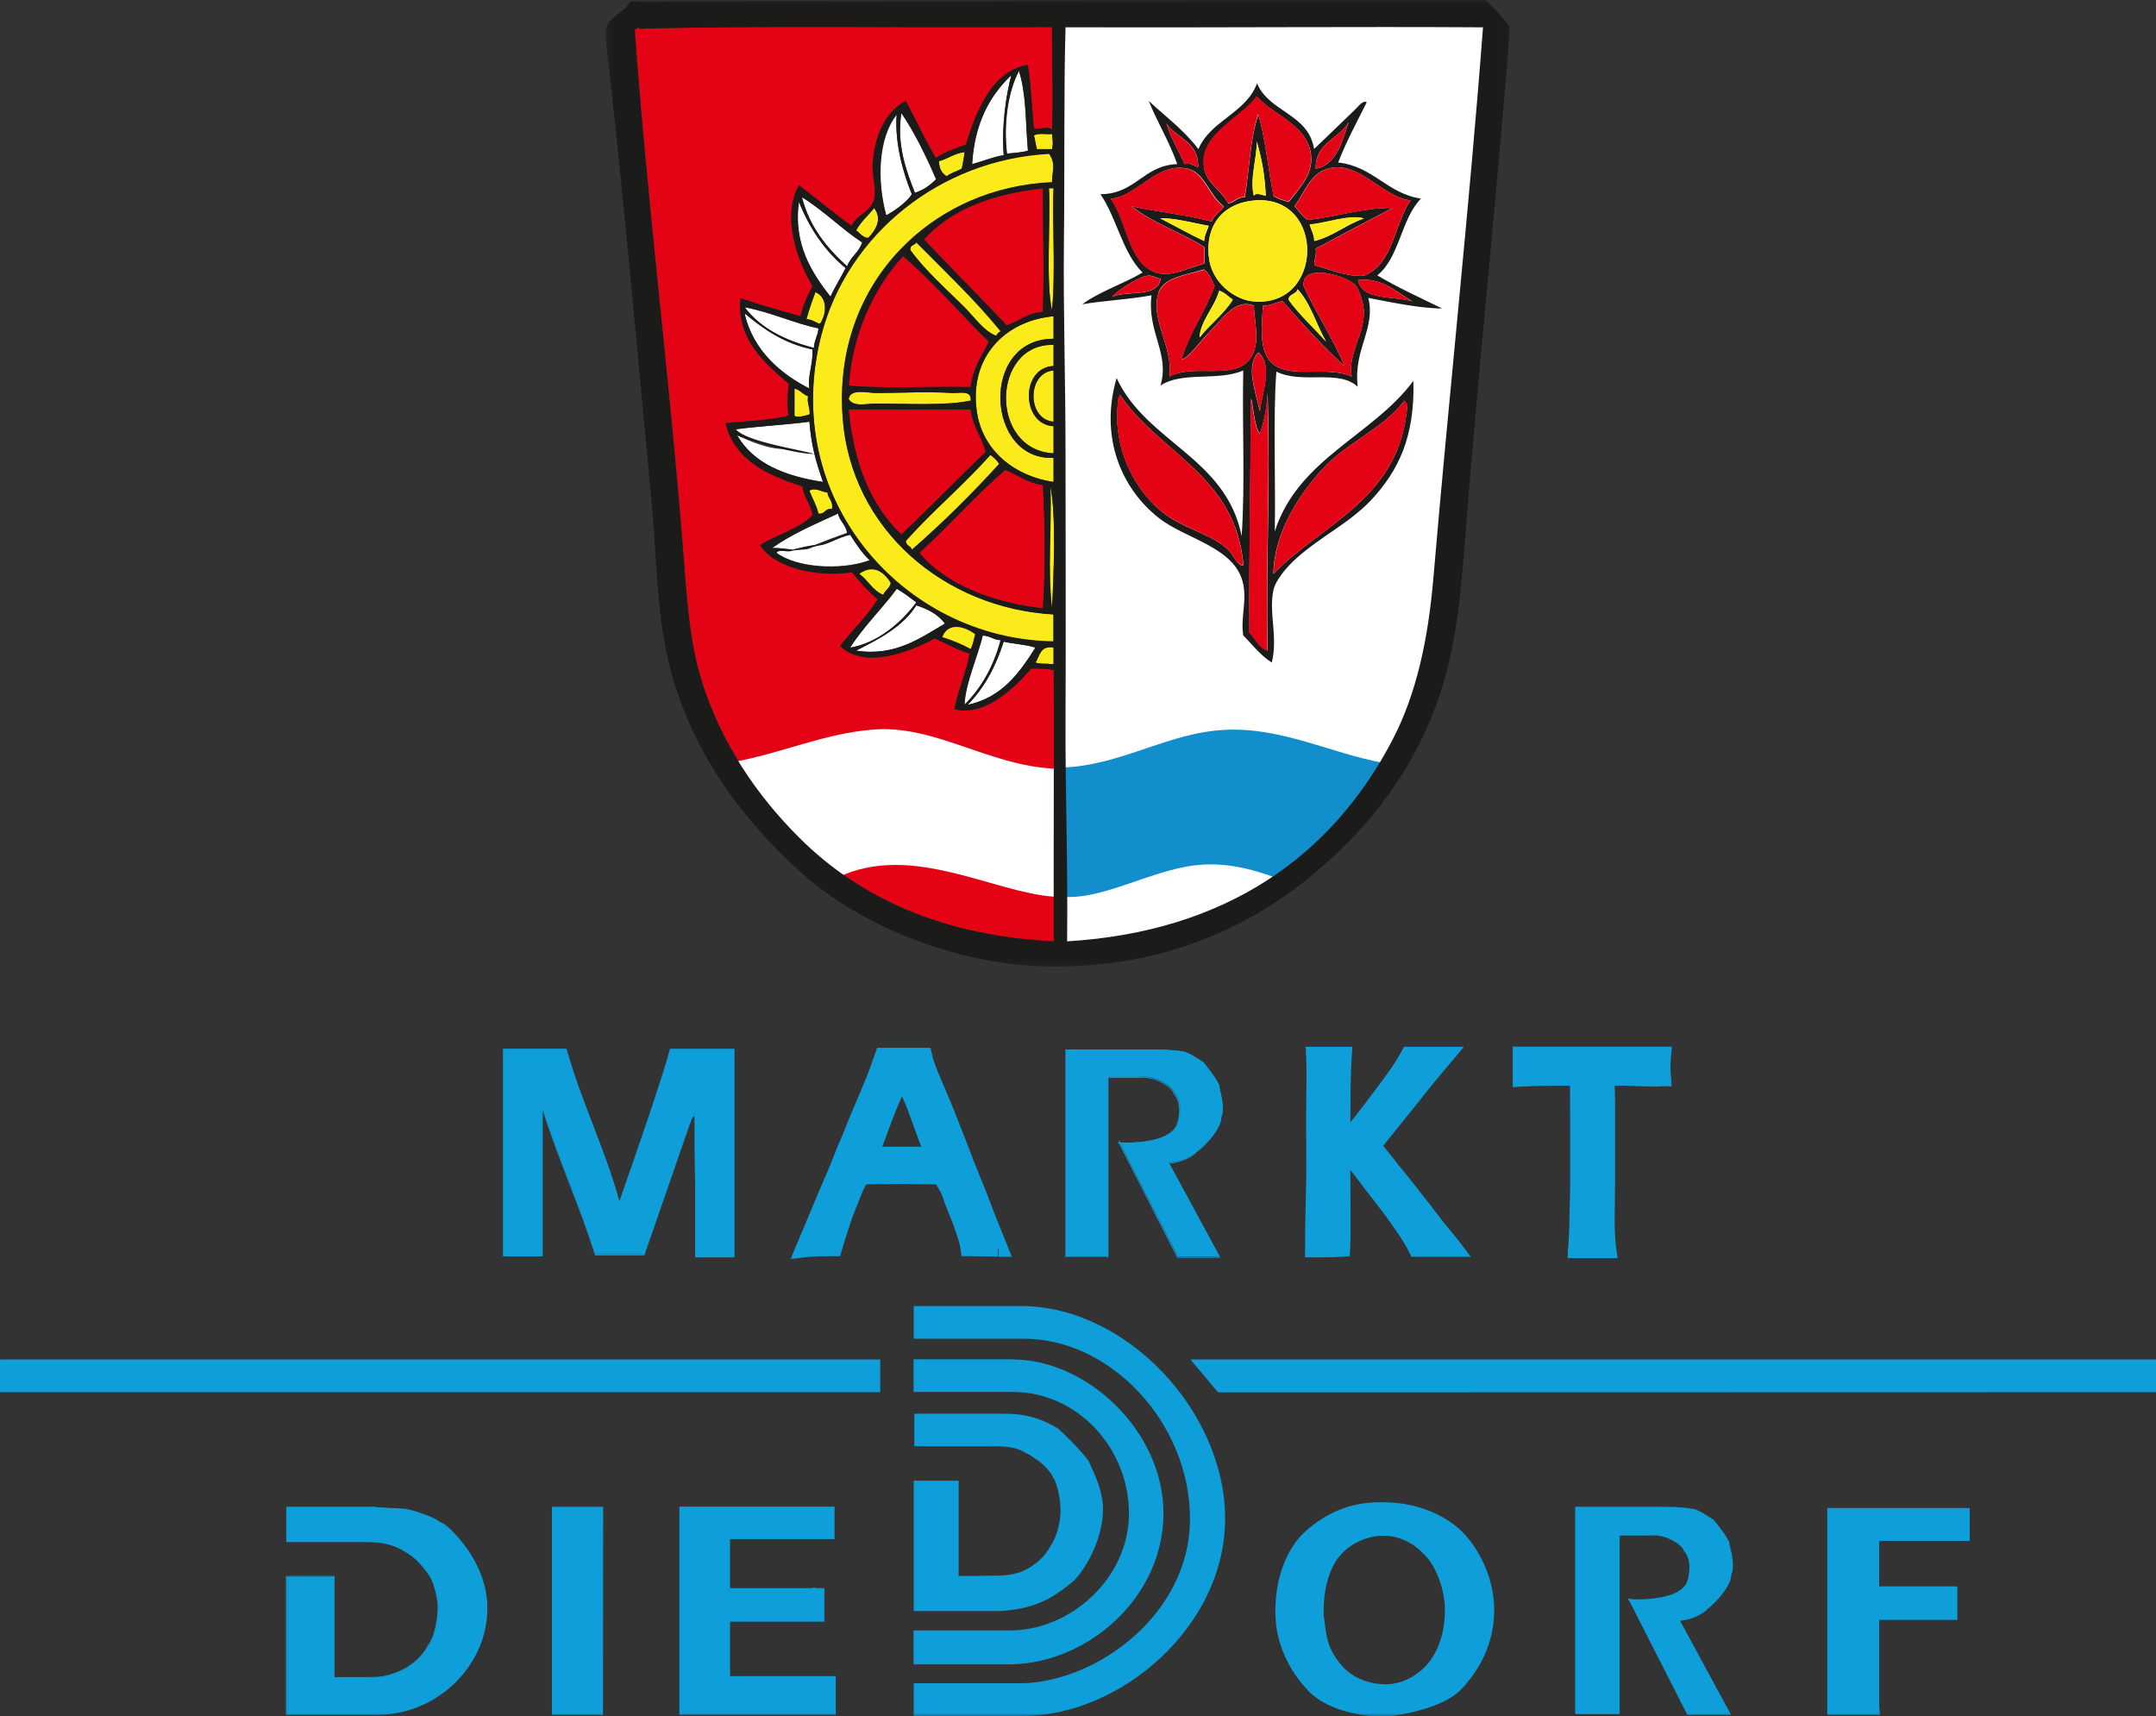 <svg width="314" height="250" viewBox="0 0 314 250" fill="none" xmlns="http://www.w3.org/2000/svg">
<rect x="0" y="0" width="314" height="250" fill="#333333" stroke="none"/>
<g clip-path="url(#clip0_215_6)">
<path d="M0.029 198.013L0 198.072V202.747L0.029 202.776H128.168L128.197 202.747V198.072L128.168 198.013H0.029Z" fill="#0E9FDA"/>
<path d="M173.37 198.013L177.408 202.806L314 202.776V198.013H173.37Z" fill="#0E9FDA"/>
<mask id="mask0_215_6" style="mask-type:luminance" maskUnits="userSpaceOnUse" x="0" y="150" width="314" height="100">
<path d="M314 150.093H0V250H314V150.093Z" fill="white"/>
</mask>
<g mask="url(#mask0_215_6)">
<path fill-rule="evenodd" clip-rule="evenodd" d="M147.457 198.013C158.264 197.984 169.448 208.411 169.448 220.434C169.448 232.458 158.757 242.129 147.341 242.42H133.048V237.483H147.108C155.882 237.483 164.422 229.902 164.422 220.434C164.422 210.967 156.956 202.747 147.515 202.747H133.048V197.984H147.457" fill="#0E9FDA"/>
<path fill-rule="evenodd" clip-rule="evenodd" d="M148.968 249.942C163.173 249.942 178.424 236.931 178.424 221.219C178.424 205.506 163.957 190.23 148.706 190.23H133.077V194.993H149.2C161.779 195.022 173.311 207.278 173.311 221.248C173.311 235.217 159.513 245.179 148.474 245.179H133.077V249.971H148.968" fill="#0E9FDA"/>
<path fill-rule="evenodd" clip-rule="evenodd" d="M101.297 183.027H106.903V152.765H97.608C96.649 156.54 92.64 168.128 90.2 175.07C88.079 167.257 84.767 160.897 82.472 152.765H73.322V182.853H78.987V161.274C81.601 169.552 84.041 174.431 86.714 182.708H93.802C101.123 161.739 100.571 162.697 101.123 162.465C101.035 162.378 101.21 162.378 101.21 161.913C101.21 165.544 101.21 169.174 101.297 172.717V183.027Z" fill="#0E9FDA"/>
<path d="M101.297 183.027V182.969H106.816V152.823H97.578V152.765H97.636C96.678 156.569 92.669 168.158 90.229 175.099H90.171H90.113C87.992 167.315 84.68 160.926 82.385 152.794H82.443V152.852H73.351V182.824H78.899V161.303L78.957 161.245L79.016 161.303C81.601 169.581 84.07 174.46 86.743 182.737H86.685V182.708H93.773V182.766H93.715C97.375 172.282 99.089 167.257 99.931 164.847C100.367 163.627 100.571 163.075 100.716 162.814C100.861 162.523 100.977 162.523 101.093 162.465V162.523V162.581V162.494C101.093 162.494 101.152 162.378 101.152 161.971V161.913H101.21H101.268V161.971C101.268 165.602 101.268 169.232 101.355 172.775V183.085H101.297H101.239V172.775C101.152 169.232 101.152 165.602 101.152 161.971V161.913H101.21H101.268V161.971C101.268 162.175 101.268 162.291 101.21 162.378V162.465H101.152V162.523V162.581C101.006 162.639 100.977 162.581 100.832 162.872C100.425 163.656 99.35 167.083 93.86 182.795L93.802 182.853H86.714L86.656 182.795C83.983 174.518 81.543 169.639 78.928 161.362H78.987H79.045V182.998H78.987H73.264V182.94V152.794H73.322H82.472L82.531 152.852C84.826 160.955 88.137 167.344 90.258 175.157H90.2H90.142C92.582 168.216 96.591 156.628 97.549 152.852L97.608 152.794H106.962V152.852V183.144H106.903H101.268V183.085H101.326L101.297 183.027Z" fill="#0E9FDA"/>
<path fill-rule="evenodd" clip-rule="evenodd" d="M133.077 215.671H139.614V229.583C139.643 229.496 142.054 229.583 144.668 229.496C147.719 229.583 149.258 228.799 150.159 228.189C151.059 227.579 152.105 226.853 153.064 225.052C153.848 223.978 154.458 221.799 154.458 219.999C154.458 218.343 153.964 216.049 153.441 215.294C152.773 213.9 151.408 212.825 150.536 212.303C149.607 211.635 149.839 211.896 148.677 211.257C147.544 210.763 146.557 210.647 143.971 210.647H133.165V205.913H145.424C146.673 206 149.955 205.507 154.139 208.12C154.952 208.817 157.421 211.257 158.525 212.767C159.426 214.713 160.559 217.036 160.646 219.621C160.675 223.745 158.554 227.928 156.463 230.193C153.703 232.429 151.234 234.346 145.54 234.665H133.077V215.671Z" fill="#0E9FDA"/>
<path fill-rule="evenodd" clip-rule="evenodd" d="M229.523 249.651V219.621H241.608C243.176 219.621 244.716 219.621 246.488 219.883C247.185 219.883 249.48 221.451 249.48 221.451C249.48 221.451 251.746 224.21 251.746 224.82C251.746 225.285 252.676 227.724 252.066 229.38C252.066 231.325 248.696 234.433 248.551 234.317C248.551 234.404 247.127 235.798 244.513 235.972L251.92 249.681H245.849L237.366 233.039C235.943 233.01 244.919 233.852 245.878 230.164C246.023 230.019 246.691 227.26 245.326 225.836C245.239 225.197 242.973 223.252 240.213 223.571H235.74V249.681H229.523M266.3 249.681H273.679L273.563 248.374H273.592V235.827H284.979V231.18H273.592V224.326C277.804 224.326 282.626 224.355 286.78 224.326V219.766H266.329V249.681H266.3ZM121.574 249.681V244.25H106.177V236.088H119.918V231.471H118.582V231.384C118.582 231.384 118.436 231.384 118.262 231.471H106.177V224.094H121.399V219.621H99.815H99.903H99.031V249.681H121.574ZM87.701 249.681V219.621H80.526V249.681H87.701ZM41.89 229.67H48.6V244.424C48.6 244.424 52.057 244.424 54.788 244.337C56.473 244.308 58.506 243.436 59.465 242.797C60.424 242.158 61.498 241.374 62.515 239.516C63.329 238.383 63.852 235.972 63.852 234.085C63.852 232.371 63.154 230.164 62.602 229.38C61.673 228.044 60.859 227.172 60.104 226.562C59.697 226.243 58.623 225.546 57.896 225.227C56.705 224.762 55.63 224.442 53.248 224.442H41.832V219.534H54.759C55.572 219.679 59.494 219.766 58.477 219.883C58.855 219.534 63.764 221.219 63.968 221.77C65.188 221.974 67.628 224.994 68.645 226.65C69.894 228.683 70.882 231.267 70.911 234.026C70.998 238.731 68.79 242.536 66.263 245.005C63.706 247.502 59.843 249.681 54.73 249.681H41.861V229.67H41.89Z" fill="#0E9FDA"/>
<path d="M41.89 229.67V229.554H48.717V244.424H48.6L48.484 244.366L48.571 244.308C48.571 244.308 48.891 244.308 49.269 244.279C49.617 244.279 50.111 244.279 50.692 244.279C51.883 244.279 53.423 244.279 54.788 244.25C56.444 244.22 58.477 243.349 59.407 242.739C60.337 242.1 61.411 241.345 62.428 239.487C63.212 238.383 63.735 236.001 63.735 234.143C63.735 232.458 63.038 230.251 62.515 229.496C61.586 228.16 60.801 227.318 60.017 226.708C59.639 226.417 58.535 225.691 57.838 225.401C56.676 224.936 55.601 224.617 53.248 224.617H41.687V219.476H54.73V219.505C55.078 219.563 56.066 219.592 56.938 219.65C57.373 219.65 57.809 219.679 58.1 219.708C58.245 219.708 58.39 219.708 58.477 219.737H58.593L58.652 219.766L58.739 219.883L58.652 219.999H58.448L58.361 219.825L58.652 219.737C59.233 219.737 60.482 220.086 61.673 220.522C62.254 220.725 62.806 220.957 63.242 221.161C63.677 221.393 63.968 221.538 64.055 221.741H63.939V221.654C64.607 221.77 65.507 222.584 66.408 223.571C67.308 224.559 68.18 225.72 68.674 226.563C69.952 228.625 70.94 231.238 70.969 233.997V234.259C70.969 238.906 68.79 242.652 66.292 245.092C63.735 247.618 59.814 249.797 54.672 249.797H41.657V229.525H41.774V229.641H41.89V249.535H54.643C59.697 249.535 63.561 247.386 66.088 244.888C68.529 242.478 70.678 238.79 70.678 234.23V233.997C70.649 231.267 69.662 228.712 68.412 226.679C67.918 225.865 67.047 224.704 66.176 223.716C65.304 222.729 64.374 221.945 63.822 221.858H63.764V221.77C63.764 221.741 63.503 221.509 63.067 221.335C61.818 220.725 59.32 219.912 58.593 219.941H58.477L58.39 219.854V219.737H58.477L58.535 219.825H58.419L58.477 219.737L58.535 219.825L58.477 219.912L58.419 219.825H58.535L58.477 219.912C58.477 219.912 57.519 219.825 56.705 219.796C55.863 219.767 54.991 219.708 54.643 219.65H47.7L41.861 219.621V224.268H53.161C55.514 224.268 56.647 224.588 57.838 225.052C58.565 225.372 59.668 226.098 60.075 226.417C60.859 227.056 61.673 227.928 62.602 229.263C63.183 230.077 63.881 232.284 63.881 234.026C63.881 235.943 63.387 238.325 62.515 239.516L62.428 239.457L62.544 239.516C61.528 241.432 60.395 242.217 59.436 242.855C58.477 243.494 56.415 244.366 54.701 244.395C53.336 244.424 51.767 244.424 50.576 244.424C49.966 244.424 49.443 244.424 49.094 244.424C48.92 244.424 48.775 244.424 48.658 244.424H48.542V244.308L48.6 244.366L48.542 244.424V244.308L48.6 244.366L48.368 244.308V229.67H41.774V229.554L41.89 229.67Z" fill="#0E9FDA"/>
<path d="M87.701 249.681H87.585L87.614 219.737H80.642V249.564H87.701V249.681H87.585H87.701V249.797H80.381V219.476H87.847L87.818 249.797H87.701V249.681Z" fill="#0E9FDA"/>
<path d="M121.574 249.681H121.457V244.395H106.061V235.972H119.802V231.587H118.465V231.384H118.582V231.5C118.582 231.5 118.465 231.5 118.32 231.558H106.09V223.949H121.312V219.708H99.844V219.476H99.931V219.708H99.205V249.535H121.603V249.651V249.768H98.944V219.447H99.931V219.679H99.844V219.447H121.545V224.181H106.323V231.326H118.291V231.442L118.233 231.326C118.407 231.238 118.523 231.238 118.611 231.238H118.727V231.326H119.947H120.063V236.205H106.323V244.133H121.719V249.797H121.603V249.681H121.574Z" fill="#0E9FDA"/>
<path d="M266.3 249.681V249.564H273.534L273.417 248.403V248.257H273.446V235.711H284.834V231.326H273.446V224.21H273.563C276.351 224.21 279.431 224.21 282.423 224.21C283.904 224.21 285.357 224.21 286.751 224.21V224.326H286.635V219.883H266.416V249.681H266.242H266.126V219.65H286.867V224.442H286.751C285.357 224.442 283.904 224.442 282.423 224.442C279.46 224.442 276.351 224.442 273.563 224.442V224.326H273.679V231.064H285.066V235.943H273.679V248.49L273.795 249.651V249.797H266.184V249.681H266.3Z" fill="#0E9FDA"/>
<path d="M237.337 233.068L237.221 233.126L237.134 232.894L237.366 232.807L237.454 233.039L237.221 233.126L237.337 233.068L237.221 233.126L237.134 232.894L237.366 232.807L237.454 233.039L237.221 233.126L237.337 233.068Z" fill="#0E9FDA"/>
<path d="M229.407 249.622V219.476H241.608C243.176 219.476 244.716 219.476 246.488 219.766C246.924 219.766 247.65 220.173 248.318 220.58C248.986 220.986 249.538 221.364 249.567 221.364C249.567 221.364 250.148 222.061 250.7 222.816C250.991 223.194 251.281 223.6 251.485 223.949C251.688 224.297 251.862 224.588 251.862 224.791C251.862 224.936 251.978 225.401 252.124 225.982C252.269 226.562 252.385 227.289 252.385 228.015C252.385 228.479 252.327 228.973 252.153 229.409L252.037 229.351H252.153C252.153 230.367 251.31 231.616 250.468 232.632C250.032 233.126 249.596 233.562 249.248 233.881C249.074 234.026 248.928 234.172 248.812 234.259L248.522 234.404H248.434L248.522 234.288H248.638V234.404C248.405 234.665 246.982 235.914 244.484 236.089V235.972L244.6 235.914L252.124 249.797H245.762L237.25 233.097L237.366 233.039V233.155H237.279H237.25V233.039L237.308 233.126L237.25 233.01H237.366L237.308 233.126L237.25 233.01L237.308 232.894L237.366 233.01H237.25L237.308 232.894L237.279 232.981V232.894C237.279 232.894 237.831 232.952 238.499 232.952C239.603 232.952 241.288 232.865 242.77 232.458C244.251 232.052 245.5 231.326 245.791 230.135V230.077C245.791 230.077 245.907 229.815 245.936 229.496C245.994 229.176 246.052 228.77 246.052 228.334C246.052 227.492 245.849 226.533 245.239 225.895H245.21V225.836C245.21 225.633 244.716 225.023 243.903 224.559C243.118 224.065 242.014 223.629 240.823 223.629C240.62 223.629 240.446 223.629 240.242 223.658H235.885V249.622H235.652V223.397H240.242C240.446 223.397 240.649 223.368 240.852 223.368C242.131 223.368 243.234 223.803 244.077 224.326C244.89 224.849 245.413 225.401 245.471 225.778H245.355L245.442 225.72C246.139 226.446 246.314 227.463 246.343 228.334C246.343 228.799 246.285 229.234 246.227 229.554C246.198 229.728 246.169 229.844 246.11 229.961L245.994 230.193L245.907 230.106H246.023C245.675 231.471 244.309 232.226 242.828 232.632C241.317 233.039 239.632 233.155 238.499 233.155C238.122 233.155 237.802 233.155 237.57 233.155H237.308L237.221 233.126H237.192L237.134 233.01L237.192 232.894H237.25H237.308H237.454L245.936 249.535H251.746L244.338 235.856H244.542C245.849 235.769 246.837 235.391 247.505 235.014C247.824 234.84 248.086 234.636 248.26 234.491L248.434 234.317H248.463V234.259L248.551 234.317H248.463V234.259L248.551 234.317H248.463V234.056L248.667 234.23L248.609 234.317V234.201H248.667L248.609 234.317V234.201C248.609 234.201 248.899 233.997 249.248 233.678C250.265 232.749 252.037 230.687 252.008 229.38V229.351C252.153 228.944 252.211 228.508 252.211 228.044C252.211 227.376 252.095 226.65 251.949 226.069C251.833 225.488 251.688 225.052 251.688 224.82C251.688 224.733 251.572 224.413 251.339 224.094C250.7 223.077 249.422 221.538 249.422 221.509L249.509 221.422L249.451 221.509C249.451 221.509 248.87 221.132 248.231 220.725C247.592 220.347 246.808 219.941 246.546 219.97C244.803 219.679 243.264 219.679 241.695 219.679H229.726V249.593H229.494L229.407 249.622Z" fill="#0E9FDA"/>
<path fill-rule="evenodd" clip-rule="evenodd" d="M155.213 183.027V152.881H167.356C168.925 152.881 170.465 152.881 172.237 153.171C172.934 153.171 175.229 154.74 175.229 154.74C175.229 154.74 177.524 157.499 177.524 158.138C177.524 158.602 178.453 161.042 177.843 162.697C177.843 164.672 174.444 167.78 174.299 167.664C174.299 167.751 172.876 169.174 170.232 169.319L177.669 183.056H171.568L163.057 166.357C161.633 166.328 170.639 167.17 171.598 163.482C171.743 163.336 172.44 160.577 171.046 159.154C170.958 158.515 168.663 156.54 165.933 156.86H161.43V183.056H155.213" fill="#0E9FDA"/>
<path d="M163.057 166.415L162.999 166.444L162.941 166.212V166.154L162.97 166.125H163.028L163.057 166.154L163.144 166.386L163.086 166.473L162.999 166.444L163.057 166.415L162.999 166.444L162.941 166.212V166.154L162.97 166.125H163.028L163.057 166.154L163.144 166.386L163.086 166.473L162.999 166.444L163.057 166.415Z" fill="#0E9FDA"/>
<path d="M155.155 183.027V152.852H155.213H167.356C168.925 152.852 170.465 152.852 172.266 153.142C173.021 153.142 175.287 154.74 175.287 154.74C175.287 154.74 175.868 155.437 176.42 156.221C177.001 157.005 177.553 157.818 177.582 158.196C177.582 158.515 178.105 159.997 178.105 161.42C178.105 161.884 178.047 162.378 177.872 162.785C177.872 163.772 177.03 165.021 176.187 166.037C175.752 166.531 175.316 166.967 174.967 167.286C174.619 167.606 174.386 167.78 174.27 167.809H174.212L174.241 167.751H174.299L174.212 167.896C173.892 168.216 172.498 169.348 170.174 169.493V169.435L170.232 169.406L177.669 183.144V183.202H177.611H171.51H171.452L162.941 166.473H162.999V166.502H162.912H162.853V166.444H162.912V166.502L162.853 166.444V166.386L162.912 166.444H162.853V166.386C162.912 166.386 163.405 166.444 164.074 166.444C166.31 166.444 170.813 166.037 171.452 163.54C171.452 163.54 171.568 163.278 171.627 162.959C171.685 162.639 171.743 162.204 171.743 161.768C171.743 160.897 171.539 159.938 170.9 159.27C170.9 158.98 170.377 158.399 169.564 157.905C168.751 157.412 167.676 156.976 166.427 156.976C166.223 156.976 166.02 156.976 165.846 157.005H161.401V183.144H161.285V156.889H161.343H165.846C166.049 156.889 166.252 156.86 166.456 156.86C167.705 156.86 168.838 157.296 169.651 157.818C170.465 158.341 170.987 158.893 171.046 159.241H170.987L171.046 159.212C171.714 159.909 171.917 160.926 171.917 161.797C171.917 162.262 171.859 162.697 171.801 163.017C171.743 163.336 171.656 163.54 171.597 163.627L171.539 163.569H171.597C170.871 166.212 166.339 166.56 164.074 166.56C163.696 166.56 163.376 166.56 163.144 166.56H162.883L162.824 166.531V166.473V166.415H162.912H162.999H163.057L171.539 183.115H177.495L170.087 169.464V169.406L170.145 169.377C171.452 169.29 172.469 168.913 173.137 168.535C173.486 168.332 173.718 168.158 173.892 168.012L174.096 167.838L174.154 167.78V167.722H174.27L174.241 167.78V167.722C174.648 167.577 177.727 164.643 177.698 162.814C177.843 162.378 177.901 161.942 177.901 161.478C177.901 160.084 177.378 158.632 177.378 158.254C177.378 157.993 176.826 157.121 176.245 156.366C175.664 155.611 175.113 154.914 175.113 154.914H175.171H175.142C175.142 154.914 174.561 154.507 173.921 154.13C173.253 153.723 172.498 153.346 172.178 153.346C170.406 153.055 168.867 153.055 167.298 153.055H155.213V183.144H155.097L155.155 183.027Z" fill="#0E9FDA"/>
<path fill-rule="evenodd" clip-rule="evenodd" d="M194.111 243.175C195.767 245.295 198.527 246.66 201.809 246.66C205.092 246.66 207.706 244.801 209.188 242.885C210.641 240.968 211.773 238.238 211.773 234.404C211.773 230.948 210.205 227.347 208.578 225.633C206.951 223.862 204.685 222.264 201.432 222.264C198.178 222.264 195.331 223.978 193.879 225.924C192.339 227.898 191.293 231.064 191.38 235.101C191.845 238.528 191.845 240.154 194.111 243.146M191.439 245.237C189.144 242.885 187.11 239.225 187.081 234.985C186.994 230.309 188.563 226.214 191.119 223.949C193.908 221.509 197.016 220.086 201.345 220.144C205.324 220.144 208.898 221.364 211.512 223.6C214.01 225.72 216.276 230.106 216.276 234.346C216.305 238.935 214.33 242.449 211.919 245.034C209.508 247.618 202.971 248.635 201.548 248.635C201.257 248.635 194.808 248.722 191.439 245.208" fill="#0E9FDA"/>
<path d="M191.439 245.237L190.48 246.195C188.011 243.64 185.803 239.69 185.745 235.014V234.636C185.745 229.815 187.372 225.517 190.218 222.961C191.671 221.683 193.269 220.638 195.07 219.912C196.871 219.186 198.875 218.808 201.141 218.808H201.315C205.586 218.808 209.478 220.115 212.383 222.584C213.807 223.803 215.085 225.575 216.044 227.637C217.002 229.699 217.612 232.023 217.612 234.375V234.52C217.612 239.457 215.434 243.262 212.877 245.992C212.093 246.834 211.105 247.444 210.03 247.938C208.433 248.693 206.632 249.187 205.063 249.535C204.279 249.71 203.552 249.826 202.971 249.913C202.361 250 201.896 250.029 201.519 250.029H201.461C201.025 250.029 199.224 250.029 197.074 249.535C194.925 249.071 192.368 248.17 190.451 246.195L191.409 245.266L192.397 244.337C193.704 245.702 195.767 246.515 197.655 246.921C199.514 247.328 201.141 247.357 201.461 247.357H201.519C201.722 247.357 202.39 247.299 203.175 247.183C204.395 246.98 205.993 246.631 207.474 246.108C208.956 245.615 210.263 244.888 210.902 244.191C213.139 241.781 214.911 238.702 214.911 234.578V234.433C214.911 232.545 214.388 230.57 213.575 228.828C212.761 227.085 211.657 225.604 210.611 224.704C208.287 222.7 205.034 221.567 201.315 221.567H201.141C199.166 221.567 197.539 221.887 196.057 222.467C194.576 223.048 193.269 223.92 191.99 225.023C189.899 226.882 188.388 230.483 188.417 234.694V235.014C188.446 238.819 190.306 242.187 192.397 244.337L191.409 245.295L191.439 245.237Z" fill="#0E9FDA"/>
<path d="M194.111 243.175L195.186 242.333C196.58 244.104 198.904 245.295 201.809 245.324C203.175 245.324 204.424 244.947 205.499 244.337C206.574 243.727 207.503 242.914 208.142 242.071L209.217 242.914L208.142 242.1C209.42 240.387 210.437 238.005 210.437 234.433C210.437 232.923 210.089 231.296 209.537 229.873C209.014 228.479 208.258 227.26 207.619 226.621C206.893 225.807 206.022 225.081 205.005 224.559C203.988 224.036 202.855 223.687 201.461 223.687C200.066 223.687 198.759 224.065 197.626 224.646C196.493 225.227 195.593 226.011 194.983 226.795C193.734 228.363 192.775 231.093 192.775 234.694C192.775 234.84 192.775 234.985 192.775 235.13H191.41L192.746 234.985C192.978 236.727 193.094 237.947 193.385 238.993C193.675 240.038 194.14 240.997 195.215 242.391L194.14 243.204L193.065 244.017C191.845 242.449 191.177 241.084 190.77 239.69C190.393 238.296 190.277 236.989 190.044 235.304V235.246V235.159C190.044 234.985 190.044 234.84 190.044 234.665C190.044 230.599 191.119 227.289 192.833 225.081L193.908 225.924L192.833 225.11C193.704 223.978 194.896 222.932 196.377 222.177C197.859 221.422 199.573 220.928 201.461 220.928C203.32 220.928 204.918 221.393 206.283 222.119C207.648 222.845 208.723 223.774 209.624 224.762C210.612 225.807 211.454 227.23 212.122 228.915C212.761 230.599 213.197 232.516 213.197 234.433C213.197 238.557 211.977 241.578 210.35 243.727C209.479 244.83 208.317 245.876 206.893 246.689C205.47 247.473 203.756 248.025 201.867 248.025C198.207 248.025 195.041 246.486 193.123 244.017L194.198 243.175H194.111Z" fill="#0E9FDA"/>
<path fill-rule="evenodd" clip-rule="evenodd" d="M145.336 181.779C144.552 179.804 143.681 177.713 142.954 175.767C142.199 173.734 141.299 171.614 140.514 169.581C139.701 167.548 138.858 165.311 138.045 163.278C137.29 161.245 136.273 159.009 135.43 156.947C135.169 156.192 134.675 155.175 134.414 153.956H128.662C128.081 155.669 127.587 156.831 127.442 157.354C126.657 159.329 125.641 161.623 124.827 163.598C124.072 165.573 123.055 167.751 122.329 169.726C121.516 171.759 120.557 173.792 119.773 175.796C118.959 177.713 118.059 179.804 117.216 181.866C118.611 181.72 119.976 181.72 121.37 181.72C121.951 179.687 122.503 178.322 122.649 177.713C123.084 176.493 123.781 174.837 124.246 173.618C124.74 172.34 124.74 172.601 125.379 171.265C129.098 171.149 133.484 171.149 137.202 171.265C137.842 172.804 138.161 172.717 138.597 174.082C139.033 175.447 139.817 177.132 140.311 178.555C140.63 179.513 141.066 180.588 141.211 181.691C142.664 181.691 144.029 181.75 145.366 181.75M131.305 156.279C132.003 158.051 132.903 159.793 133.484 161.391C134.065 162.872 135.343 166.56 136.099 168.274H126.599C127.238 166.618 128.517 163.046 129.156 161.449C129.795 159.909 130.608 158.051 131.276 156.279" fill="#0E9FDA"/>
<path d="M131.305 156.279L132.525 155.814C133.194 157.499 134.094 159.241 134.733 160.955L133.513 161.42L134.733 160.926C135.053 161.71 135.518 162.988 135.982 164.324C136.476 165.631 136.97 166.967 137.319 167.78L138.103 169.61H124.711L125.408 167.838C126.047 166.212 127.326 162.639 127.965 161.013C128.604 159.445 129.417 157.586 130.085 155.872H132.525L131.305 156.337L132.525 156.802C131.828 158.573 131.015 160.461 130.376 162C129.766 163.54 128.488 167.141 127.819 168.796L126.599 168.332V167.025H136.099V168.332L134.908 168.855C134.501 167.954 134.007 166.589 133.513 165.253C133.019 163.917 132.555 162.639 132.293 161.913V161.884C131.741 160.403 130.841 158.632 130.114 156.802L131.334 156.337L131.305 156.279Z" fill="#0E9FDA"/>
<path d="M145.336 181.779L144.116 182.272C143.332 180.297 142.461 178.206 141.705 176.231C140.979 174.227 140.078 172.107 139.265 170.074C138.452 168.041 137.609 165.805 136.825 163.801V163.772C136.099 161.826 135.082 159.59 134.239 157.47V157.412C134.007 156.773 133.484 155.669 133.194 154.275L134.472 153.985V155.292H128.72V153.985L129.94 154.42C129.65 155.292 129.359 156.018 129.156 156.599C128.952 157.179 128.778 157.586 128.72 157.789V157.847L128.691 157.905C127.878 159.909 126.861 162.204 126.076 164.15L124.856 163.656L126.076 164.121C125.292 166.154 124.275 168.332 123.578 170.249C122.765 172.311 121.806 174.344 121.022 176.319C120.208 178.264 119.308 180.326 118.465 182.388L117.245 181.895L117.1 180.588C118.582 180.414 120.034 180.414 121.399 180.414V181.72L120.15 181.343C120.441 180.297 120.731 179.426 120.964 178.758C121.196 178.09 121.37 177.567 121.428 177.364V177.277C121.864 175.999 122.561 174.344 123.055 173.124C123.288 172.456 123.462 172.107 123.636 171.817C123.811 171.526 123.927 171.323 124.217 170.684L124.566 169.958H125.35C127.238 169.871 129.272 169.842 131.305 169.842C133.339 169.842 135.372 169.871 137.261 169.929H138.103L138.423 170.742C138.713 171.439 138.858 171.672 139.091 172.02C139.323 172.369 139.614 172.891 139.846 173.676C140.224 174.924 141.008 176.58 141.531 178.119C141.821 179.02 142.286 180.152 142.49 181.488L141.182 181.662V180.355C142.664 180.355 144.058 180.414 145.336 180.414V181.72V183.027C143.971 183.027 142.577 182.969 141.182 182.969H140.049L139.875 181.837C139.759 180.907 139.352 179.92 139.033 178.932C138.597 177.596 137.784 175.941 137.319 174.431C137.115 173.821 137.028 173.705 136.854 173.385C136.651 173.066 136.331 172.572 135.982 171.73L137.173 171.236V172.543C135.285 172.485 133.281 172.456 131.247 172.456C129.214 172.456 127.209 172.456 125.379 172.543V171.236L126.512 171.788C126.193 172.485 125.989 172.804 125.873 173.037C125.757 173.24 125.67 173.414 125.437 174.024C124.943 175.273 124.246 176.928 123.869 178.09L122.649 177.655L123.898 178.003C123.782 178.381 123.607 178.874 123.404 179.542C123.171 180.21 122.91 181.053 122.62 182.04L122.358 182.969H121.37C119.976 182.969 118.64 182.969 117.361 183.115L115.154 183.376L115.996 181.343C116.868 179.252 117.768 177.161 118.553 175.244L119.773 175.738L118.553 175.273C119.366 173.182 120.325 171.178 121.109 169.203C121.864 167.17 122.881 164.992 123.607 163.075C124.421 161.071 125.437 158.777 126.222 156.831L127.442 157.325L126.193 156.947C126.309 156.599 126.454 156.163 126.686 155.611C126.89 155.03 127.151 154.333 127.442 153.491L127.761 152.62H135.518L135.75 153.636C135.982 154.711 136.418 155.611 136.709 156.453L135.489 156.889L136.709 156.395C137.551 158.457 138.568 160.694 139.352 162.785L138.132 163.249L139.352 162.756C140.166 164.789 141.008 167.025 141.792 169.058C142.577 171.062 143.506 173.211 144.262 175.273C144.988 177.219 145.859 179.281 146.644 181.256L147.37 183.056H145.424V181.75L145.336 181.779Z" fill="#0E9FDA"/>
<path fill-rule="evenodd" clip-rule="evenodd" d="M229.755 181.837H233.938C233.561 179.165 233.764 175.302 233.764 172.601V160.519C233.764 159.183 233.677 158.022 233.677 156.686C236.873 156.657 238.935 156.86 241.898 156.831C241.811 155.785 241.811 154.856 241.898 153.868C238.499 153.81 235.159 153.868 231.789 153.868H221.679V156.831C224.032 156.686 226.879 156.686 230.017 156.686C230.017 159.88 230.075 162.523 230.075 165.166V172.311C230.075 174.431 229.93 176.406 229.93 177.887C229.93 179.368 229.813 180.82 229.755 181.837Z" fill="#0E9FDA"/>
<path d="M229.755 181.837V180.414H233.938V181.837L232.544 182.04C232.341 180.646 232.312 179.078 232.312 177.48C232.312 175.738 232.37 173.966 232.37 172.601V160.519C232.37 159.241 232.283 158.08 232.283 156.686V155.292H233.677C233.968 155.292 234.258 155.292 234.549 155.292C237.047 155.292 238.877 155.437 241.114 155.437C241.375 155.437 241.637 155.437 241.898 155.437V156.86L240.504 156.976C240.446 156.424 240.446 155.901 240.446 155.35C240.446 154.798 240.446 154.304 240.504 153.752L241.927 153.868V155.292C240.794 155.292 239.661 155.292 238.528 155.292C236.292 155.292 234.055 155.292 231.818 155.292H223.132V156.831H221.708L221.621 155.408C224.032 155.292 226.908 155.292 230.046 155.292H231.469V156.715C231.469 159.88 231.527 162.552 231.527 165.195V172.34C231.527 174.489 231.382 176.493 231.411 177.916C231.411 179.484 231.266 180.965 231.237 181.924L229.813 181.866L228.39 181.808C228.448 180.733 228.564 179.339 228.564 177.916C228.564 176.348 228.68 174.373 228.68 172.34V165.195C228.68 162.581 228.651 159.909 228.651 156.715H230.075V158.138C226.937 158.138 224.12 158.138 221.825 158.254L220.314 158.341V152.445H231.847C234.084 152.445 236.321 152.445 238.557 152.445C239.69 152.445 240.823 152.445 241.956 152.445H243.496L243.351 153.985C243.322 154.449 243.293 154.885 243.293 155.321C243.293 155.756 243.293 156.221 243.351 156.715L243.467 158.225H241.956C241.666 158.254 241.404 158.254 241.143 158.254C238.79 158.254 236.96 158.109 234.578 158.109C234.316 158.109 234.026 158.109 233.735 158.109V156.686H235.13C235.13 157.964 235.217 159.125 235.217 160.519V172.601C235.217 174.053 235.159 175.796 235.159 177.48C235.159 178.99 235.217 180.472 235.362 181.633L235.594 183.26H228.303L228.361 181.779L229.784 181.837H229.755Z" fill="#0E9FDA"/>
<path fill-rule="evenodd" clip-rule="evenodd" d="M195.331 181.779C195.418 180.007 195.389 178.293 195.389 176.783C195.389 173.182 195.331 169.61 195.331 166.008C195.331 163.801 195.389 161.594 195.389 159.474C195.389 157.76 195.418 155.785 195.564 153.81H191.526C191.642 157.005 191.526 159.909 191.526 162.581C191.526 165.253 191.555 167.867 191.555 170.132C191.555 173.792 191.38 176.58 191.38 181.866C192.804 181.866 193.995 181.866 195.331 181.779ZM195.535 166.909C196.9 168.767 198.411 170.655 199.66 172.311C200.996 174.024 202.623 176.086 203.843 177.8C204.366 178.497 205.383 179.92 206.341 181.75H211.541C210.582 180.501 209.42 179.223 208.578 178.061C207.707 176.928 206.545 175.447 205.644 174.315C204.743 173.153 203.523 171.73 202.681 170.626C201.78 169.406 200.647 168.099 199.718 166.938C201.432 164.701 203.407 162.349 205.063 160.287C206.661 158.225 208.578 155.901 210.35 153.81H205.237C204.366 155.437 202.797 157.586 200.938 160.084C199.311 162.291 197.423 164.643 195.564 166.909" fill="#0E9FDA"/>
<path d="M195.535 166.909L196.58 166.125C197.946 167.954 199.427 169.842 200.706 171.526L199.66 172.311L200.706 171.497C202.042 173.211 203.669 175.273 204.918 177.045L203.843 177.8L204.889 177.016C205.412 177.713 206.515 179.223 207.503 181.169L206.341 181.779V180.472H211.541V181.779L210.495 182.563C209.595 181.372 208.433 180.094 207.532 178.845C206.661 177.742 205.528 176.231 204.627 175.128C203.756 173.995 202.536 172.572 201.664 171.41C200.793 170.249 199.689 168.913 198.73 167.751L198.062 166.938L198.701 166.125C200.444 163.859 202.419 161.507 204.046 159.445C205.673 157.354 207.59 155.03 209.362 152.91L210.379 153.752V155.059H205.266V153.752L206.428 154.362C205.47 156.163 203.872 158.312 202.013 160.81C200.357 163.046 198.469 165.398 196.609 167.693L195.593 166.88L194.576 166.066C196.435 163.801 198.294 161.449 199.921 159.27C201.78 156.802 203.349 154.653 204.104 153.171L204.482 152.474H213.197L211.396 154.624C209.624 156.715 207.707 159.038 206.138 161.071C204.482 163.162 202.507 165.515 200.822 167.722L199.776 166.938L200.793 166.095C201.722 167.257 202.855 168.593 203.785 169.842L202.739 170.626L203.785 169.813C204.627 170.888 205.818 172.311 206.748 173.501L205.702 174.315L206.719 173.501C207.648 174.634 208.81 176.144 209.653 177.277C210.466 178.352 211.628 179.658 212.616 180.965L214.214 183.056H205.557L205.208 182.33C204.308 180.588 203.32 179.223 202.826 178.555V178.526C201.664 176.841 200.037 174.808 198.701 173.066C197.481 171.41 195.97 169.523 194.576 167.664L193.966 166.851L194.605 166.066L195.622 166.88L195.535 166.909Z" fill="#0E9FDA"/>
<path d="M195.331 181.779L194.024 181.72C194.053 180.878 194.082 180.007 194.082 179.194C194.082 178.381 194.082 177.567 194.082 176.812C194.082 173.211 194.053 169.639 194.053 166.008C194.053 163.801 194.082 161.565 194.082 159.474C194.082 157.731 194.14 155.727 194.256 153.723L195.564 153.81V155.117H191.526V153.81L192.833 153.752C192.862 154.827 192.891 155.872 192.891 156.889C192.891 158.922 192.833 160.81 192.833 162.552C192.833 165.282 192.862 167.838 192.862 170.103C192.862 173.792 192.688 176.58 192.688 181.837H191.38V180.53C192.804 180.53 193.966 180.53 195.244 180.443L195.331 181.75L195.418 183.056C194.024 183.144 192.804 183.144 191.38 183.144H190.073V181.837C190.073 176.522 190.248 173.705 190.248 170.103C190.248 167.838 190.219 165.311 190.219 162.552C190.219 160.752 190.277 158.864 190.277 156.889C190.277 155.901 190.277 154.885 190.219 153.839L190.16 152.474H196.958L196.871 153.868C196.755 155.814 196.697 157.76 196.697 159.445C196.697 161.565 196.639 163.801 196.639 165.979C196.639 169.581 196.697 173.153 196.697 176.783C196.697 177.509 196.697 178.322 196.697 179.165C196.697 180.007 196.697 180.907 196.639 181.808L196.58 182.969L195.418 183.056L195.331 181.75V181.779Z" fill="#0E9FDA"/>
</g>
<path fill-rule="evenodd" clip-rule="evenodd" d="M154.516 2.033L216.218 2.759L217.09 3.63L214.882 43.419L209.624 92.443L205.702 106.877L200.154 115.184L191.41 124.216L181.62 131.796L173.457 136.327L164.132 138.505L154.371 139.667L154.516 2.033Z" fill="white"/>
<mask id="mask1_215_6" style="mask-type:luminance" maskUnits="userSpaceOnUse" x="71" y="0" width="171" height="151">
<path d="M241.811 0H71.201V150.093H241.811V0Z" fill="white"/>
</mask>
<g mask="url(#mask1_215_6)">
<path fill-rule="evenodd" clip-rule="evenodd" d="M153.209 3.95C153.209 10.717 153.412 14.55 153.209 18.878C152.541 18.239 151.03 19.11 150.565 18.645C150.304 16.032 150.188 12.43 149.694 9.439C144.61 10.339 142.228 15.857 140.688 21.056C139.149 21.637 137.522 22.131 136.302 23.031C134.733 20.359 133.397 17.455 131.915 14.696C128.981 16.293 127.471 19.488 127.093 23.699C126.948 25.412 127.674 27.474 127.326 28.956C126.861 30.901 124.479 31.453 124.043 32.905C121.399 31.018 118.93 28.956 116.374 26.981C113.759 31.54 116.17 38.075 118.349 41.676C117.594 42.954 116.984 44.406 116.606 46.062C113.614 45.249 110.651 44.406 107.833 43.419C107.281 49.605 111.493 52.916 114.863 55.907C114.689 57.882 114.573 58.87 114.863 60.525C112.307 61.193 109.315 61.28 105.654 61.629C107.02 67.06 111.697 69.18 116.839 70.835C117.129 72.462 118.001 73.449 118.378 75.017C116.403 77.05 113.149 77.835 110.709 79.403C112.83 82.83 119.221 84.108 124.101 83.353C125.205 84.805 126.454 86.112 127.819 87.302C126.251 89.829 124.13 91.804 122.329 94.099C125.989 97.496 132.206 95.057 136.157 92.995C137.842 93.721 139.352 94.621 141.211 95.202C140.688 98.135 139.556 100.401 139.004 103.305C143.448 104.38 147.631 100.314 150.188 97.38C151.64 97.38 152.744 97.38 153.47 97.613C153.529 108.939 153.441 123.548 153.47 137.111C137.261 136.327 125.234 130.809 116.403 121.98C110.389 115.968 104.957 108.213 102.139 98.949C100.396 93.256 100.019 86.838 99.496 80.071C97.579 55.559 94.209 28.898 92.466 4.385L92.698 4.153C92.901 4.008 93.076 3.892 93.134 4.153C111.697 3.717 131.073 4.037 153.267 3.921" fill="#E30314"/>
<path fill-rule="evenodd" clip-rule="evenodd" d="M201.432 111.118C198.933 119.017 193.356 123.809 187.836 128.659C183.886 127.033 179.296 125.465 174.241 126.016C167.647 126.743 160.762 131.012 154.923 130.634V111.786C163.58 111.408 170.232 106.616 178.628 106.296C186.82 105.977 193.675 109.665 201.461 111.118" fill="#128ECC"/>
<path fill-rule="evenodd" clip-rule="evenodd" d="M153.47 111.96V130.605C144.552 129.966 132.758 122.706 122.097 127.759C116.374 122.677 110.419 117.797 106.293 111.089C113.905 109.753 119.744 106.877 127.151 106.267C136.157 105.541 143.884 111.466 153.47 111.96Z" fill="white"/>
<path fill-rule="evenodd" clip-rule="evenodd" d="M174.502 21.724C172.469 18.994 169.709 16.99 167.269 14.696C168.547 17.861 170.29 20.62 171.423 23.902C166.456 24.105 165.381 28.259 160.239 28.288C162.65 31.744 163.434 36.797 166.369 39.701C163.551 41.357 160.152 42.402 157.595 44.319C160.849 43.767 164.48 43.593 167.676 43.012C167.008 48.356 170.406 51.464 168.983 56.169C172.091 54.078 177.466 55.588 181.039 53.961C180.893 61.919 181.329 70.487 180.806 78.096C178.54 66.624 166.95 64.446 162.592 55.065C160.036 63.807 163.318 71.213 168.751 75.453C172.759 78.619 179.935 79.693 181.039 85.095C181.562 87.68 180.632 90.004 181.039 92.559C182.404 93.895 183.566 95.463 185.193 96.509C186.093 92.763 184.699 89.277 185.425 85.966C185.745 84.427 187.43 82.51 188.708 81.349C192.368 78.067 196.493 76.179 199.689 72.781C203.61 68.599 206.08 63.691 205.818 55.443C199.834 63.487 189.056 66.769 185.629 77.37C185.774 69.819 185.338 60.583 185.861 54.107C189.667 55.936 194.954 53.671 197.713 56.314C197.045 50.825 200.357 47.95 199.253 43.361C202.565 44 206.806 44.871 210.001 44.9C206.835 43.332 203.523 41.851 200.56 40.079C203.814 37.494 204.017 31.831 206.922 28.898C201.926 28.113 200.037 24.222 194.866 23.641C196.057 20.533 197.597 17.745 199.021 14.87C198.498 14.463 197.742 15.509 197.278 15.973C195.331 17.861 193.123 20.011 191.351 21.666C190.538 16.467 184.728 16.293 183.014 12.024C181.387 16.467 176.275 17.426 174.444 21.666" fill="white"/>
<path fill-rule="evenodd" clip-rule="evenodd" d="M148.387 10.31C149.491 13.795 149.316 17.513 149.694 21.927C148.822 22.218 147.66 22.247 146.615 22.363C146.121 17.948 146.789 13.302 148.358 10.31" fill="white"/>
<path fill-rule="evenodd" clip-rule="evenodd" d="M147.283 10.978C146.586 13.65 145.83 18.152 146.179 22.595C144.494 22.886 143.129 23.496 141.56 23.902C141.909 18.035 144.087 13.999 147.254 10.949" fill="white"/>
<path fill-rule="evenodd" clip-rule="evenodd" d="M183.043 12.053C184.757 16.351 190.567 16.525 191.38 21.695C193.152 20.04 195.36 17.861 197.307 16.003C197.8 15.538 198.527 14.521 199.05 14.899C197.626 17.774 196.087 20.562 194.895 23.67C200.066 24.251 201.955 28.172 206.951 28.927C204.046 31.86 203.843 37.523 200.589 40.108C203.552 41.88 206.835 43.361 210.03 44.929C206.835 44.929 202.594 44.029 199.282 43.39C200.386 47.95 197.074 50.854 197.742 56.343C194.983 53.729 189.696 55.994 185.89 54.136C185.396 60.612 185.803 69.848 185.658 77.399C189.086 66.769 199.863 63.517 205.847 55.472C206.08 63.691 203.61 68.628 199.718 72.81C196.522 76.208 192.397 78.096 188.737 81.378C187.459 82.54 185.774 84.456 185.454 85.996C184.757 89.306 186.151 92.763 185.222 96.509C183.566 95.463 182.404 93.895 181.068 92.559C180.661 90.004 181.591 87.68 181.068 85.095C179.964 79.693 172.789 78.59 168.78 75.453C163.376 71.213 160.094 63.778 162.621 55.065C166.979 64.446 178.569 66.624 180.835 78.096C181.358 70.487 180.893 61.948 181.068 53.961C177.466 55.559 172.091 54.049 169.012 56.169C170.406 51.464 167.037 48.356 167.705 43.012C164.509 43.622 160.849 43.767 157.625 44.319C160.181 42.431 163.609 41.357 166.398 39.701C163.464 36.797 162.65 31.744 160.268 28.288C165.41 28.259 166.485 24.105 171.452 23.902C170.29 20.591 168.576 17.861 167.298 14.696C169.767 16.99 172.498 18.994 174.532 21.724C176.333 17.484 181.474 16.525 183.101 12.082M175.374 24.57C175.781 26.69 177.843 27.678 178.889 29.624C179.877 29.507 180.138 28.665 181.3 28.752C181.968 24.744 182.055 20.156 183.276 16.7C184.321 20.33 184.699 24.628 185.483 28.549C186.093 28.956 186.849 29.217 187.691 29.42C189.115 27.562 190.945 25.79 190.974 23.292C191.032 18.413 185.512 16.874 183.072 14.086C180.777 17.309 174.473 19.662 175.403 24.628M191.613 24.57C194.837 24.047 195.622 19.952 196.435 17.774C195.07 20.272 191.584 20.678 191.613 24.57ZM172.527 23.902C173.544 23.699 173.834 24.193 174.502 24.338C174.59 20.591 171.365 20.185 169.884 17.977C170.523 20.214 171.685 21.869 172.527 23.902ZM182.607 28.52C182.898 27.939 183.944 28.462 184.35 28.52C184.176 25.383 183.827 23.409 183.043 20.62C183.043 23.234 181.997 26.022 182.607 28.52ZM193.356 24.57C190.887 25.267 190.015 27.939 188.534 30.059C189.202 30.698 189.637 31.57 190.509 32.034C194.576 31.57 198.904 30.175 202.797 30.292C199.05 32.267 195.302 34.212 191.613 36.216C191.787 37.262 191.38 37.727 191.41 38.627C193.646 39.208 196.057 40.34 198.643 40.166C202.913 38.511 203 32.673 205.441 29.188C201.286 28.723 197.946 23.292 193.385 24.57M172.963 24.57C168.489 23.554 165.758 28.549 161.779 28.956C164.19 32.179 164.277 38.336 168.373 39.701C170.523 40.398 172.76 39.121 175.403 38.395V35.984C172.062 33.835 167.908 32.528 164.858 30.059C168.634 30.872 172.876 31.279 176.478 32.267C176.797 31.279 177.756 30.901 178.25 30.059C176.158 28.578 175.49 25.151 172.992 24.57M176.042 37.291C176.391 41.212 179.848 43.593 182.404 43.884C192.804 44.987 193.123 28.462 182.84 29.188C178.54 29.478 175.577 32.383 176.042 37.291ZM190.741 32.702C190.945 33.515 191.38 34.125 191.41 35.113C194.227 34.416 196.028 32.702 198.643 31.831C196.58 31.192 192.949 32.586 190.741 32.702ZM175.374 35.113C175.432 34.212 175.781 33.632 176.042 32.905C173.602 32.441 170.842 31.715 169.012 31.802C171.133 32.905 173.195 34.067 175.374 35.084M168.78 42.548C167.356 46.294 170.9 50.505 170.319 54.833C173.805 53.003 179.267 55.239 181.736 52.626C183.74 50.476 182.724 47.34 182.607 44.523C179.964 43.419 177.988 46.468 176.245 48.24C174.502 50.012 173.428 51.812 172.062 52.393C173.224 48.356 175.519 45.481 176.885 41.647C176.478 40.747 176.129 39.76 175.345 39.237C172.73 40.079 169.593 40.34 168.751 42.519M198.643 45.423C198.585 44.377 198.091 42.286 197.336 41.473C196.116 40.166 189.434 38.191 189.87 41.676C191.7 45.684 194.082 49.169 195.796 53.293C192.572 50.389 189.667 47.136 186.791 43.855C185.803 44.058 185.106 44.523 183.944 44.523C183.769 47.165 183.392 50.593 184.815 52.422C187.255 55.53 193.007 53.119 196.871 54.833C196.174 51.812 198.788 48.472 198.614 45.394M167.269 40.137C165.817 40.224 162.127 42.751 162.011 43.216C164.277 42.257 168.663 43.419 169.041 40.573C168.489 40.573 167.908 40.108 167.298 40.137M197.771 40.805C198.411 43.825 202.826 43.041 205.673 43.884C203.378 42.548 201.199 40.34 197.771 40.805ZM188.969 42.112C188.824 42.896 187.691 42.751 187.662 43.651C189.289 45.917 191.351 47.717 193.152 49.779C191.7 47.282 190.887 44.145 188.969 42.112ZM174.706 49.14C176.216 47.194 178.221 45.771 179.528 43.651C178.86 43.216 178.366 42.606 177.553 42.344C176.885 44.755 174.764 46.846 174.706 49.14ZM183.479 59.886C183.857 56.895 185.425 53.264 183.276 51.319C181.329 53.235 182.927 57.272 183.479 59.886ZM181.968 92.124C182.869 92.966 183.276 94.331 184.612 94.766C184.379 80.245 185.048 70.806 184.612 57.243C184.525 59.48 184.089 61.396 183.508 63.168C182.607 62.21 182.462 58.26 182.201 58.114C182.143 69.819 181.91 79.868 181.968 92.124ZM162.883 58.144C161.779 65.985 166.078 72.665 170.552 75.482C173.486 77.312 176.739 78.009 178.889 80.1C179.761 80.942 180.283 82.598 181.097 82.307C179.964 69.18 168.838 66.043 163.115 57.505C163.115 57.795 162.824 57.795 162.883 58.173M192.484 68.454C189.26 72.055 185.57 77.457 185.454 83.585C192.746 76.092 204.046 72.636 204.976 58.812C204.685 58.812 204.772 58.434 204.54 58.376C201.228 62.645 196.116 64.417 192.484 68.454Z" fill="#1B1B1A"/>
<path fill-rule="evenodd" clip-rule="evenodd" d="M183.043 14.028C185.483 16.816 191.003 18.355 190.945 23.234C190.945 25.761 189.086 27.532 187.662 29.362C186.82 29.159 186.093 28.898 185.454 28.491C184.67 24.599 184.321 20.272 183.247 16.642C182.056 20.127 181.968 24.715 181.271 28.694C180.109 28.636 179.848 29.449 178.86 29.566C177.814 27.62 175.752 26.632 175.345 24.512C174.415 19.546 180.748 17.193 183.014 13.97" fill="#E30314"/>
<path fill-rule="evenodd" clip-rule="evenodd" d="M131.276 16.467C133.252 19.401 134.849 22.682 136.331 26.109C135.488 26.952 134.53 27.678 133.252 28.084C131.973 24.861 130.55 20.998 131.276 16.467Z" fill="white"/>
<path fill-rule="evenodd" clip-rule="evenodd" d="M130.608 16.671C130.289 20.766 131.509 25.093 132.816 28.288C132.003 29.595 129.998 30.872 129.098 31.366C127.703 26.313 127.907 20.069 130.637 16.671" fill="white"/>
<path fill-rule="evenodd" clip-rule="evenodd" d="M196.435 17.774C195.622 19.952 194.808 24.047 191.613 24.57C191.613 20.678 195.07 20.272 196.435 17.774Z" fill="#E30314"/>
<path fill-rule="evenodd" clip-rule="evenodd" d="M169.884 17.977C171.336 20.185 174.561 20.62 174.502 24.338C173.863 24.193 173.544 23.699 172.527 23.902C171.685 21.898 170.523 20.214 169.884 17.977Z" fill="#E30314"/>
<path fill-rule="evenodd" clip-rule="evenodd" d="M153.209 19.517C153.296 20.853 153.412 20.533 153.209 21.724H151.001C150.827 21.114 150.74 20.359 150.565 19.749C151.088 19.343 152.337 19.604 153.209 19.517Z" fill="#FBEB1A"/>
<path fill-rule="evenodd" clip-rule="evenodd" d="M183.043 20.62C183.827 23.409 184.176 25.383 184.35 28.52C183.944 28.462 182.898 27.968 182.607 28.52C182.026 26.022 183.014 23.234 183.043 20.62Z" fill="#FBEB1A"/>
<path fill-rule="evenodd" clip-rule="evenodd" d="M140.485 22.16C140.34 22.973 140.253 23.815 140.049 24.57C139.352 24.948 138.481 25.18 137.842 25.674C137.173 25.238 136.738 24.57 136.738 23.466C138.074 23.118 138.945 22.305 140.456 22.16" fill="#FBEB1A"/>
<path fill-rule="evenodd" clip-rule="evenodd" d="M152.773 22.363C153.819 23.873 153.209 24.832 153.209 26.516C144.552 26.923 137.348 30.35 132.148 35.287C126.425 40.718 121.893 49.285 122.707 60.728C123.869 77.167 137.638 88.58 153.412 89.452V93.401C131.683 93.111 113.382 72.665 119.627 48.647C123.404 34.096 136.854 23.176 152.773 22.334" fill="#FBEB1A"/>
<path fill-rule="evenodd" clip-rule="evenodd" d="M205.441 29.188C203 32.644 202.913 38.511 198.643 40.166C196.057 40.34 193.646 39.208 191.409 38.627C191.409 37.727 191.787 37.262 191.642 36.216C195.331 34.212 199.108 32.267 202.826 30.292C198.933 30.204 194.605 31.57 190.538 32.034C189.666 31.57 189.231 30.698 188.563 30.059C190.044 27.939 190.945 25.267 193.385 24.57C197.946 23.292 201.286 28.694 205.441 29.188Z" fill="#E30314"/>
<path fill-rule="evenodd" clip-rule="evenodd" d="M178.221 30.059C177.756 30.901 176.797 31.25 176.449 32.267C172.818 31.279 168.605 30.901 164.829 30.059C167.85 32.528 172.033 33.835 175.345 35.984V38.395C172.73 39.121 170.465 40.428 168.315 39.701C164.248 38.336 164.132 32.179 161.721 28.956C165.7 28.549 168.46 23.554 172.905 24.57C175.403 25.151 176.071 28.578 178.163 30.059" fill="#E30314"/>
<path fill-rule="evenodd" clip-rule="evenodd" d="M151.902 27.416C151.902 34.532 152.134 38.656 151.902 45.394C149.665 45.568 148.416 46.73 146.644 47.369C142.635 43.187 138.568 39.062 134.588 34.88C138.51 30.524 144.465 28.23 151.931 27.416" fill="#E30314"/>
<path fill-rule="evenodd" clip-rule="evenodd" d="M152.773 27.416H153.441C153.209 31.686 153.79 39.876 153.209 45.191C152.308 41.299 153.006 32.586 152.773 27.416Z" fill="#FBEB1A"/>
<path fill-rule="evenodd" clip-rule="evenodd" d="M116.78 28.723C119.947 30.669 122.474 33.283 125.553 35.316C125.089 36.768 123.84 37.407 123.346 38.83C120.441 36.187 117.913 33.167 116.751 28.752" fill="white"/>
<path fill-rule="evenodd" clip-rule="evenodd" d="M182.84 29.188C193.124 28.462 192.804 44.987 182.404 43.884C179.819 43.622 176.391 41.212 176.042 37.291C175.577 32.354 178.54 29.478 182.84 29.188Z" fill="#FBEB1A"/>
<path fill-rule="evenodd" clip-rule="evenodd" d="M116.345 29.391C117.913 33.312 120.15 36.565 123.142 39.033C122.445 40.457 121.603 41.734 120.935 43.216C118.291 39.847 115.444 35.548 116.316 29.391" fill="white"/>
<path fill-rule="evenodd" clip-rule="evenodd" d="M127.326 30.262C128.604 31.976 127.471 33.573 126.454 34.648C125.583 34.561 125.263 33.951 124.711 33.544C125.408 32.267 126.483 31.366 127.355 30.262" fill="#FBEB1A"/>
<path fill-rule="evenodd" clip-rule="evenodd" d="M198.643 31.802C195.999 32.673 194.227 34.387 191.41 35.084C191.41 34.096 190.945 33.486 190.741 32.673C192.949 32.528 196.58 31.163 198.643 31.802Z" fill="#FBEB1A"/>
<path fill-rule="evenodd" clip-rule="evenodd" d="M169.012 31.802C170.813 31.715 173.602 32.412 176.042 32.905C175.81 33.602 175.432 34.212 175.374 35.113C173.195 34.096 171.133 32.905 169.012 31.831" fill="#FBEB1A"/>
<path fill-rule="evenodd" clip-rule="evenodd" d="M145.743 48.269C145.424 48.385 145.22 48.618 145.075 48.937C143.216 48.211 141.967 46.265 140.456 44.755C137.813 42.112 134.879 39.556 132.555 36.42C132.467 35.664 133.223 35.752 133.426 35.316C137.609 39.556 141.938 43.622 145.714 48.269" fill="#FBEB1A"/>
<path fill-rule="evenodd" clip-rule="evenodd" d="M131.48 37.291C135.953 41.154 139.788 45.655 143.971 49.779C142.983 51.841 141.647 53.613 141.328 56.372C135.547 56.256 128.255 56.633 123.549 56.14C124.014 48.53 127.238 41.88 131.451 37.262" fill="#E30314"/>
<path fill-rule="evenodd" clip-rule="evenodd" d="M175.374 39.266C176.158 39.789 176.507 40.776 176.914 41.676C175.548 45.51 173.253 48.385 172.091 52.422C173.457 51.812 174.532 50.041 176.246 48.269C177.989 46.468 179.964 43.448 182.607 44.552C182.724 47.369 183.74 50.534 181.736 52.654C179.267 55.268 173.805 53.003 170.319 54.862C170.9 50.534 167.385 46.323 168.78 42.577C169.593 40.369 172.731 40.108 175.374 39.295" fill="#E30314"/>
<path fill-rule="evenodd" clip-rule="evenodd" d="M196.871 54.833C193.007 53.119 187.226 55.53 184.815 52.422C183.392 50.593 183.769 47.194 183.944 44.523C185.106 44.523 185.803 44.058 186.791 43.855C189.667 47.136 192.542 50.389 195.796 53.293C194.082 49.169 191.7 45.684 189.87 41.676C189.434 38.191 196.116 40.137 197.336 41.444C198.091 42.257 198.585 44.348 198.643 45.394C198.817 48.443 196.174 51.812 196.9 54.833" fill="#E30314"/>
<path fill-rule="evenodd" clip-rule="evenodd" d="M169.012 40.573C168.634 43.419 164.248 42.228 161.982 43.216C162.098 42.751 165.788 40.253 167.24 40.137C167.85 40.108 168.46 40.602 168.983 40.573" fill="#E30314"/>
<path fill-rule="evenodd" clip-rule="evenodd" d="M205.644 43.884C202.797 43.07 198.411 43.825 197.742 40.805C201.17 40.311 203.349 42.548 205.644 43.884Z" fill="#E30314"/>
<path fill-rule="evenodd" clip-rule="evenodd" d="M193.153 49.808C191.351 47.746 189.289 45.917 187.662 43.68C187.691 42.78 188.824 42.925 188.969 42.141C190.887 44.174 191.7 47.311 193.123 49.808" fill="#FBEB1A"/>
<path fill-rule="evenodd" clip-rule="evenodd" d="M177.582 42.344C178.424 42.606 178.918 43.216 179.557 43.651C178.25 45.771 176.246 47.194 174.735 49.14C174.793 46.846 176.943 44.755 177.582 42.344Z" fill="#FBEB1A"/>
<path fill-rule="evenodd" clip-rule="evenodd" d="M118.756 42.548C120.528 43.303 120.441 45.655 119.424 47.165C118.727 46.991 118.32 46.526 117.449 46.497C117.826 45.132 118.291 43.825 118.756 42.548Z" fill="#FBEB1A"/>
<path fill-rule="evenodd" clip-rule="evenodd" d="M108.443 44.755C112.336 45.481 115.386 47.02 119.192 47.833C119.104 48.937 118.582 49.547 118.523 50.68C114.282 49.576 110.709 47.804 108.443 44.755Z" fill="white"/>
<path fill-rule="evenodd" clip-rule="evenodd" d="M153.441 46.062V49.344C142.664 49.344 143.564 67.147 153.441 66.682V70.196C147.951 69.412 143.071 65.782 142.257 59.886C141.153 52.132 146.266 46.73 153.441 46.062Z" fill="#FBEB1A"/>
<path fill-rule="evenodd" clip-rule="evenodd" d="M153.441 53.293C148.59 53.526 148.706 61.803 153.441 62.064V66.014C144.029 65.549 144.378 49.983 153.441 50.215V53.293Z" fill="#FBEB1A"/>
<path fill-rule="evenodd" clip-rule="evenodd" d="M183.276 51.348C185.454 53.264 183.886 56.895 183.508 59.915C182.956 57.301 181.358 53.264 183.276 51.348Z" fill="#E30314"/>
<path fill-rule="evenodd" clip-rule="evenodd" d="M153.441 53.961V61.425C149.52 61.106 149.578 54.252 153.441 53.961Z" fill="#FBEB1A"/>
<path fill-rule="evenodd" clip-rule="evenodd" d="M115.706 56.604C116.577 56.779 116.897 57.447 117.681 57.708C117.507 58.841 118.001 59.305 117.913 60.351C117.303 60.554 116.141 60.903 115.706 60.583V56.633" fill="#FBEB1A"/>
<path fill-rule="evenodd" clip-rule="evenodd" d="M141.357 58.347C137.784 59.131 132.09 58.782 127.529 58.782C126.222 58.782 124.246 59.334 123.578 58.114C123.811 56.517 126.396 57.243 127.529 57.243C130.928 57.243 135.024 57.011 138.713 57.243C139.643 57.301 141.531 56.749 141.357 58.347Z" fill="#FBEB1A"/>
<path fill-rule="evenodd" clip-rule="evenodd" d="M163.086 57.476C168.809 66.014 179.935 69.151 181.068 82.249C180.254 82.569 179.731 80.884 178.86 80.071C176.71 78.009 173.457 77.283 170.523 75.453C166.049 72.636 161.75 65.956 162.854 58.114C162.795 57.766 163.057 57.737 163.086 57.447" fill="#E30314"/>
<path fill-rule="evenodd" clip-rule="evenodd" d="M204.569 58.347C204.802 58.405 204.714 58.782 205.005 58.782C204.046 72.607 192.775 76.092 185.483 83.556C185.6 77.428 189.26 72.026 192.513 68.425C196.145 64.388 201.257 62.616 204.569 58.347Z" fill="#E30314"/>
<path fill-rule="evenodd" clip-rule="evenodd" d="M141.357 59.654C141.647 62.122 142.954 63.604 143.564 65.782C139.439 69.761 135.43 73.885 131.276 77.835C126.832 73.652 124.333 67.524 123.607 59.625H141.386" fill="#E30314"/>
<path fill-rule="evenodd" clip-rule="evenodd" d="M114.602 65.579C114.805 65.114 116.141 65.346 116.345 65.579C115.938 66.246 115.299 65.317 114.602 65.579Z" fill="#1B1B1A"/>
<path fill-rule="evenodd" clip-rule="evenodd" d="M144.204 66.246C144.726 66.595 145.162 67.031 145.511 67.553C141.502 71.968 137.29 76.15 132.787 80.071C132.642 79.49 131.857 79.519 131.915 78.764C135.808 74.407 140.34 70.661 144.204 66.275" fill="#FBEB1A"/>
<path fill-rule="evenodd" clip-rule="evenodd" d="M151.902 70.632C152.192 75.105 152.308 83.672 151.902 88.609C144.843 87.796 137.754 85.24 133.92 80.507C138.248 76.644 141.996 72.2 146.44 68.454C148.299 69.151 149.607 70.4 151.931 70.661" fill="#E30314"/>
<path fill-rule="evenodd" clip-rule="evenodd" d="M153.006 70.864C153.819 75.076 153.5 83.353 153.238 88.638C152.57 83.062 153.18 77.138 153.006 70.864Z" fill="#FBEB1A"/>
<path fill-rule="evenodd" clip-rule="evenodd" d="M117.884 71.503C118.611 70.864 119.743 71.677 120.528 71.736C120.615 72.665 121.399 72.926 121.196 74.146C120.15 73.972 120.237 74.93 119.221 74.814C118.93 73.565 118.349 72.636 117.913 71.532" fill="#FBEB1A"/>
<path fill-rule="evenodd" clip-rule="evenodd" d="M118.756 79.403C120.237 79.577 122.038 78.154 123.811 77.864C124.653 79.2 125.524 80.536 126.657 81.581C122.387 83.149 115.88 82.656 113.062 80.478C113.382 79.838 115.183 80.681 115.473 80.042C115.008 80.013 113.614 79.751 112.394 79.809C115.241 77.776 118.698 76.324 122.038 74.756C122.271 75.918 123.2 76.353 123.346 77.602C121.777 78.154 120.237 78.735 118.727 79.345M116.141 80.071C117.129 80.071 118.175 80.071 118.553 79.403C117.681 79.548 116.78 79.664 116.141 80.071Z" fill="white"/>
<path fill-rule="evenodd" clip-rule="evenodd" d="M119.598 79.229C119.075 79.693 116.054 80.187 115.067 80.216C115.706 79.838 118.727 79.374 119.598 79.229Z" fill="#1B1B1A"/>
<path fill-rule="evenodd" clip-rule="evenodd" d="M129.737 84.892C129.591 85.705 128.894 85.966 128.633 86.635C127.064 85.996 126.425 84.456 125.118 83.556C127.122 82.075 128.72 83.237 129.737 84.863" fill="#FBEB1A"/>
<path fill-rule="evenodd" clip-rule="evenodd" d="M123.811 94.331C125.815 91.194 128.429 88.726 130.608 85.763C131.654 86.344 132.526 87.041 133.455 87.738C131.218 90.759 127.703 93.692 123.811 94.331Z" fill="white"/>
<path fill-rule="evenodd" clip-rule="evenodd" d="M137.638 90.817C134.152 92.85 130.405 95.667 124.682 94.766C128.081 93.053 131.451 91.31 133.455 88.174C135.169 88.726 136.651 89.51 137.609 90.817" fill="white"/>
<path fill-rule="evenodd" clip-rule="evenodd" d="M142.025 92.356C141.821 93.111 141.705 93.924 141.357 94.563C140.078 93.866 138.684 93.285 137.203 92.821C138.074 90.584 140.427 91.194 142.025 92.385" fill="#FBEB1A"/>
<path fill-rule="evenodd" clip-rule="evenodd" d="M140.485 102.666C140.601 99.529 142.548 95.26 143.129 92.588C144.203 92.588 144.668 93.227 145.772 93.256C144.755 97.119 142.954 100.256 140.514 102.695" fill="white"/>
<path fill-rule="evenodd" clip-rule="evenodd" d="M146.179 93.46C147.66 93.808 149.433 93.866 150.798 94.331C148.445 98.048 145.917 101.592 140.921 102.666C143.332 100.227 145.017 97.119 146.179 93.46Z" fill="white"/>
<path fill-rule="evenodd" clip-rule="evenodd" d="M153.441 94.331V96.741C151.873 96.596 151.786 96.77 150.798 96.509C151.437 95.522 151.466 93.982 153.441 94.302" fill="#FBEB1A"/>
<path fill-rule="evenodd" clip-rule="evenodd" d="M118.32 50.883C118.465 52.945 117.536 55.065 117.884 56.575C113.934 54.6 109.634 51.086 108.443 45.597C111.174 47.892 114.137 49.983 118.32 50.854" fill="white"/>
<path fill-rule="evenodd" clip-rule="evenodd" d="M182.172 58.144C182.433 58.289 182.578 62.239 183.479 63.197C184.06 61.425 184.496 59.509 184.583 57.272C185.019 70.835 184.35 80.274 184.583 94.796C183.276 94.36 182.84 93.024 181.939 92.153C181.881 79.897 182.085 69.848 182.172 58.144Z" fill="#E30314"/>
<path fill-rule="evenodd" clip-rule="evenodd" d="M117.884 61.425C118.175 65.027 118.814 67.176 119.86 70.196C114.282 69.354 109.692 67.495 107.339 63.4C109.315 64.301 112.074 65.52 114.369 65.375C111.726 64.678 108.734 64.301 107.136 62.529C110.622 62.064 114.398 61.89 117.884 61.425Z" fill="white"/>
</g>
<mask id="mask2_215_6" style="mask-type:luminance" maskUnits="userSpaceOnUse" x="88" y="0" width="132" height="141">
<path d="M219.937 0H88.195V140.828H219.937V0Z" fill="white"/>
</mask>
<g mask="url(#mask2_215_6)">
<path fill-rule="evenodd" clip-rule="evenodd" d="M216.422 2.92171e-06C217.584 1.336 218.92 2.498 219.937 3.95C218.106 26.864 215.753 49.547 213.807 73.043C213.168 80.71 212.79 88.668 211.164 95.841C208.171 109.259 200.793 119.337 191.41 127.207C182.172 134.991 169.942 140.596 154.342 140.799C140.485 141.003 125.844 135.194 117.042 127.411C107.978 119.395 100.338 109.085 97.288 96.044C95.603 88.871 95.632 80.681 94.877 72.781C92.756 50.825 91.217 32.557 88.718 10.049C88.486 8.016 88.021 5.228 88.283 4.124C88.718 2.294 90.897 1.975 91.798 0.174C136.041 0.058 166.95 0.029 216.422 -0.058M155.184 3.95C154.923 12.866 155.068 25.151 154.952 34.88C154.836 45.655 155.184 54.31 155.184 66.682C155.184 79.955 155.243 92.588 155.184 103.973C155.126 115.764 155.533 124.535 155.417 137.111C178.541 135.717 193.995 124.71 202.826 107.72C206.312 101.011 207.997 93.082 208.752 84.253C210.96 58.26 214.039 29.74 215.986 3.979C196.987 3.863 178.511 4.037 155.213 3.979M93.105 4.182C93.047 3.921 92.873 4.037 92.669 4.182L92.437 4.385C94.18 28.898 97.549 55.559 99.467 80.071C99.99 86.838 100.367 93.256 102.11 98.949C104.928 108.213 110.36 115.997 116.374 121.98C125.205 130.809 137.261 136.327 153.47 137.111C153.441 123.577 153.529 108.939 153.47 97.613C152.715 97.409 151.611 97.409 150.188 97.38C147.631 100.314 143.448 104.38 139.004 103.305C139.527 100.401 140.689 98.106 141.211 95.202C139.352 94.65 137.842 93.75 136.157 92.995C132.235 95.057 125.989 97.496 122.329 94.099C124.101 91.804 126.251 89.829 127.819 87.302C126.454 86.112 125.205 84.805 124.101 83.353C119.221 84.108 112.859 82.83 110.709 79.403C113.149 77.835 116.403 77.05 118.378 75.017C118.03 73.478 117.129 72.462 116.839 70.835C111.697 69.18 107.02 67.06 105.654 61.629C109.315 61.28 112.307 61.222 114.863 60.525C114.573 58.87 114.689 57.882 114.863 55.907C111.493 52.916 107.281 49.605 107.833 43.419C110.651 44.406 113.614 45.22 116.606 46.062C116.984 44.406 117.594 42.954 118.349 41.676C116.17 38.075 113.759 31.54 116.374 26.981C118.959 28.956 121.399 31.018 124.043 32.905C124.508 31.453 126.861 30.901 127.326 28.956C127.674 27.474 126.948 25.412 127.093 23.699C127.471 19.488 128.981 16.293 131.915 14.696C133.397 17.455 134.733 20.359 136.302 23.031C137.522 22.131 139.149 21.637 140.689 21.056C142.228 15.857 144.581 10.339 149.694 9.439C150.188 12.43 150.304 16.032 150.566 18.645C151.03 19.081 152.512 18.21 153.209 18.878C153.412 14.579 153.209 10.717 153.209 3.95C131.015 4.066 111.668 3.717 93.076 4.182M146.644 22.392C147.69 22.276 148.852 22.247 149.723 21.956C149.345 17.542 149.491 13.824 148.416 10.339C146.818 13.331 146.15 17.977 146.673 22.392M141.589 23.902C143.158 23.496 144.494 22.886 146.179 22.595C145.83 18.123 146.586 13.65 147.283 10.978C144.087 13.999 141.938 18.036 141.589 23.931M133.252 28.084C134.53 27.678 135.489 26.952 136.331 26.109C134.85 22.682 133.252 19.372 131.276 16.467C130.55 20.998 131.974 24.89 133.252 28.084ZM129.069 31.366C129.969 30.872 131.974 29.595 132.787 28.288C131.48 25.093 130.289 20.736 130.579 16.671C127.849 20.069 127.645 26.313 129.04 31.366M150.595 19.749C150.769 20.359 150.856 21.114 151.03 21.724H153.238C153.441 20.533 153.325 20.853 153.238 19.517C152.367 19.604 151.146 19.313 150.595 19.749ZM136.767 23.466C136.767 24.57 137.203 25.238 137.871 25.674C138.481 25.209 139.352 24.977 140.079 24.57C140.282 23.815 140.369 22.973 140.514 22.16C139.004 22.334 138.103 23.118 136.796 23.466M119.656 48.705C113.411 72.723 131.712 93.169 153.441 93.46V89.51C137.638 88.609 123.898 77.196 122.736 60.786C121.922 49.344 126.454 40.776 132.177 35.345C137.377 30.408 144.581 26.952 153.238 26.574C153.238 24.89 153.848 23.902 152.802 22.421C136.883 23.263 123.462 34.183 119.656 48.734M134.559 34.88C138.539 39.092 142.635 43.187 146.615 47.398C148.387 46.759 149.665 45.597 151.873 45.423C152.105 38.685 151.873 34.561 151.873 27.445C144.407 28.259 138.452 30.553 134.53 34.909M153.209 45.191C153.761 39.876 153.209 31.686 153.441 27.416H152.773C153.006 32.557 152.308 41.27 153.209 45.191ZM123.375 38.83C123.869 37.407 125.118 36.768 125.583 35.316C122.503 33.283 119.976 30.669 116.81 28.723C117.942 33.138 120.499 36.158 123.404 38.801M120.964 43.216C121.632 41.764 122.445 40.457 123.171 39.062C120.179 36.594 117.943 33.341 116.374 29.42C115.502 35.577 118.32 39.876 120.993 43.245M124.682 33.573C125.234 33.951 125.583 34.59 126.425 34.677C127.471 33.602 128.575 32.005 127.297 30.292C126.425 31.395 125.35 32.295 124.653 33.573M133.455 35.316C133.223 35.752 132.496 35.664 132.584 36.42C134.908 39.585 137.842 42.112 140.485 44.755C141.996 46.265 143.245 48.182 145.104 48.908C145.22 48.589 145.453 48.385 145.772 48.24C141.996 43.593 137.667 39.527 133.484 35.287M123.607 56.169C128.313 56.633 135.605 56.256 141.386 56.372C141.705 53.613 143.013 51.87 144.029 49.779C139.846 45.626 135.982 41.154 131.538 37.291C127.326 41.909 124.13 48.559 123.636 56.169M117.449 46.498C118.32 46.498 118.727 46.991 119.424 47.165C120.441 45.684 120.557 43.303 118.756 42.548C118.262 43.825 117.826 45.132 117.449 46.498ZM108.443 45.626C109.605 51.115 113.934 54.629 117.884 56.604C117.536 55.065 118.465 52.945 118.32 50.912C114.137 50.041 111.203 47.95 108.443 45.655M118.553 50.68C118.582 49.547 119.134 48.908 119.221 47.833C115.415 47.02 112.365 45.481 108.472 44.755C110.767 47.804 114.311 49.576 118.582 50.68M142.257 59.886C143.1 65.782 147.951 69.412 153.441 70.196V66.682C143.564 67.176 142.664 49.315 153.441 49.344V46.062C146.237 46.73 141.153 52.132 142.257 59.886ZM153.441 50.244C144.378 49.983 144.029 65.579 153.441 66.043V62.093C148.706 61.832 148.59 53.555 153.441 53.322V50.244ZM153.441 61.425V53.961C149.549 54.252 149.52 61.106 153.441 61.425ZM115.706 60.554C116.141 60.874 117.303 60.554 117.913 60.351C118.001 59.305 117.507 58.841 117.681 57.708C116.897 57.476 116.577 56.779 115.706 56.604V60.554ZM138.742 57.243C135.053 57.011 130.928 57.243 127.558 57.243C126.425 57.243 123.84 56.546 123.607 58.115C124.275 59.334 126.251 58.782 127.558 58.782C132.119 58.782 137.813 59.131 141.386 58.347C141.56 56.749 139.672 57.301 138.742 57.243ZM123.607 59.654C124.333 67.553 126.861 73.652 131.276 77.864C135.431 73.914 139.439 69.79 143.564 65.811C142.983 63.633 141.676 62.151 141.386 59.654H123.607ZM107.136 62.529C108.734 64.301 115.938 65.404 118.611 66.101C116.316 66.246 109.315 64.301 107.368 63.4C109.721 67.495 114.282 69.354 119.86 70.196C118.814 67.147 118.175 65.027 117.884 61.425C114.398 61.89 110.622 62.064 107.136 62.529ZM131.945 78.764C131.915 79.519 132.7 79.49 132.816 80.071C137.319 76.15 141.531 71.968 145.54 67.582C145.191 67.06 144.756 66.595 144.233 66.276C140.34 70.661 135.837 74.407 131.945 78.793M146.411 68.454C141.967 72.2 138.219 76.644 133.891 80.507C137.755 85.24 144.814 87.825 151.873 88.609C152.279 83.643 152.163 75.105 151.873 70.632C149.578 70.371 148.242 69.151 146.382 68.425M153.209 88.638C153.47 83.353 153.819 75.105 152.977 70.864C153.151 77.138 152.512 83.062 153.209 88.638ZM119.192 74.814C120.208 74.93 120.121 73.972 121.167 74.146C121.37 72.926 120.615 72.665 120.499 71.736C119.715 71.677 118.582 70.893 117.855 71.503C118.291 72.607 118.872 73.565 119.163 74.785M123.375 77.66C123.23 76.412 122.271 75.976 122.068 74.814C118.727 76.353 115.27 77.805 112.423 79.868C113.643 79.78 115.008 80.071 115.502 80.1C115.067 80.594 113.411 79.897 113.091 80.536C115.938 82.714 122.416 83.207 126.687 81.639C125.554 80.565 124.682 79.258 123.84 77.922C122.068 78.212 120.266 79.606 118.785 79.461C120.296 78.851 121.835 78.27 123.404 77.718M125.118 83.585C126.396 84.485 127.064 86.025 128.633 86.664C128.894 85.967 129.591 85.705 129.737 84.921C128.749 83.266 127.122 82.133 125.118 83.614M133.455 88.174C131.451 91.31 128.081 93.053 124.682 94.766C130.376 95.667 134.152 92.85 137.638 90.817C136.651 89.539 135.198 88.726 133.484 88.174M133.455 87.738C132.526 87.041 131.625 86.344 130.608 85.763C128.429 88.697 125.815 91.194 123.811 94.331C127.732 93.692 131.218 90.788 133.455 87.738ZM137.203 92.792C138.713 93.256 140.108 93.837 141.386 94.534C141.705 93.924 141.851 93.082 142.054 92.327C140.456 91.136 138.103 90.526 137.232 92.763M140.921 102.666C145.918 101.592 148.445 98.048 150.798 94.331C149.433 93.866 147.661 93.808 146.179 93.46C145.017 97.119 143.303 100.256 140.921 102.666ZM145.743 93.227C144.668 93.227 144.204 92.588 143.1 92.559C142.519 95.26 140.572 99.501 140.456 102.637C142.896 100.197 144.697 97.09 145.714 93.198M150.798 96.509C151.786 96.77 151.844 96.596 153.441 96.741V94.331C151.495 93.982 151.437 95.551 150.798 96.538" fill="#1B1B1A"/>
</g>
</g>
<defs>
<clipPath id="clip0_215_6">
<rect width="314" height="250" fill="white"/>
</clipPath>
</defs>
</svg>
